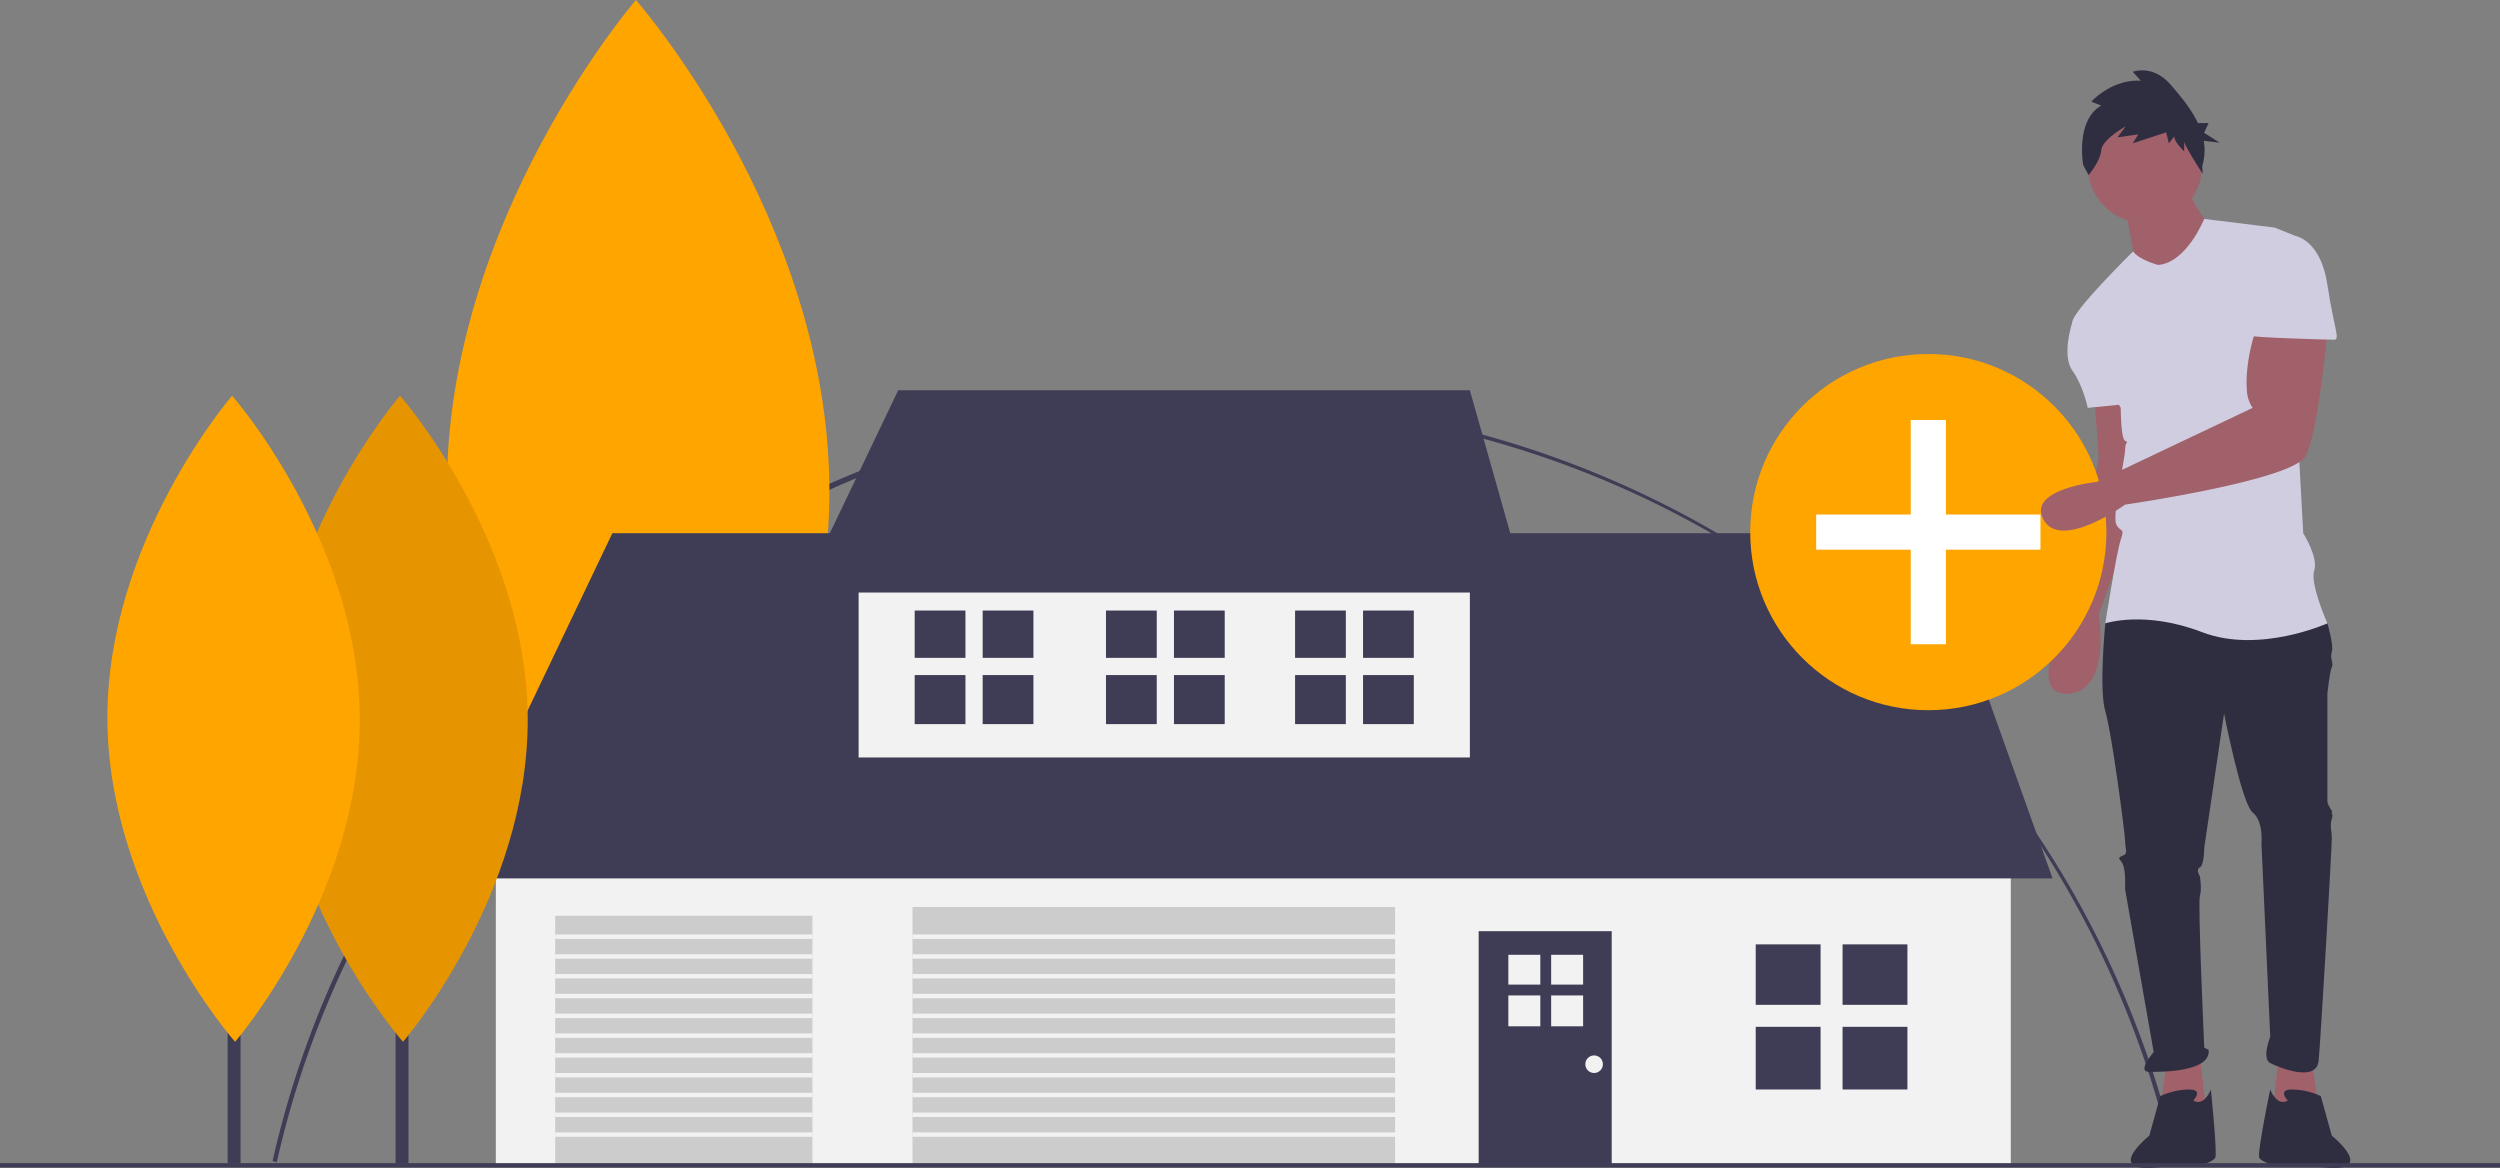 <svg xmlns="http://www.w3.org/2000/svg" xmlns:xlink="http://www.w3.org/1999/xlink" data-name="Layer 1" width="1137" height="531.168" viewBox="0 0 1137 531.168"><rect x="0" y="0" width="1137" height="531.168" fill="#808080" stroke="none"/><title>buy_house</title><path d="M157.398,712.972l-1.951-.439c21.756-96.751,76.43-184.609,153.951-247.392A444.114,444.114,0,0,1,1021.553,711.352l-1.949.443C973.55,509.586,796.329,368.361,588.634,368.361,383.66,368.361,202.3,513.29,157.398,712.972Z" transform="translate(-31.5 -184.416)" fill="#3f3d56"></path><polygon points="1051.5 482.5 1054.5 504.5 1033.5 506.5 1036.5 479.5 1051.5 482.5" fill="#a0616a"></polygon><path d="M984,364.916s2,27,2,28-14,70-14,70-20,38,0,37,14-36,14-36l21-58-9-41Z" transform="translate(-31.5 -184.416)" fill="#a0616a"></path><polygon points="985.5 482.5 982.5 504.5 1003.5 506.5 1000.5 479.5 985.5 482.5" fill="#a0616a"></polygon><path d="M994,460.916l-5,7s-3,30,0,40,9,56,9,59,1,5,0,6-4,1-2,3,2,8,2,8v5l13,74s-8,9-2,9,28,0,27-10l-2-1s-3-66-2-69,0-9,0-9-2-3,0-4,2-9,2-9l9-61s8,41,13,45,4,14,4,14l4,88s-4,10,0,12,21,9,22-1,6-97,6-101-1-6,0-9-1-3,0-3-2-3-2-5v-49s1-10,2-12-1-4,0-7-2-13-2-13l-45-12Z" transform="translate(-31.5 -184.416)" fill="#2f2e41"></path><path d="M1029,684.916s5-5-2-5a32.549,32.549,0,0,0-13,3l-5,18s-20.5,16.5,2.5,14.5,19.5-.5,19.5-.5,7-2,8-4-2-31-2-31S1034,687.916,1029,684.916Z" transform="translate(-31.5 -184.416)" fill="#2f2e41"></path><path d="M1072,684.916s-5-5,2-5a32.549,32.549,0,0,1,13,3l5,18s20.5,16.5-2.5,14.5-22.5-.5-22.5-.5-7-2-8-4,5-31,5-31S1067,687.916,1072,684.916Z" transform="translate(-31.5 -184.416)" fill="#2f2e41"></path><rect x="286.141" y="177.432" width="8.903" height="351.653" fill="#3f3d56"></rect><path d="M408.705,406.662c.567,122.964-85.945,223.048-85.945,223.048s-87.431-99.282-87.998-222.246,85.945-223.048,85.945-223.048S408.138,283.697,408.705,406.662Z" transform="translate(-31.5 -184.416)" fill="#ffa500"></path><rect x="225.5" y="383.5" width="689" height="146" fill="#f2f2f2"></rect><polygon points="203.5 399.5 278.5 242.5 877.5 242.5 933.5 399.5 203.5 399.5" fill="#3f3d56"></polygon><rect x="390.5" y="252.5" width="278" height="92" fill="#f2f2f2"></rect><polygon points="408.5 177.5 364.5 269.5 694.5 269.5 668.5 177.5 408.5 177.5" fill="#3f3d56"></polygon><rect x="415" y="412.5" width="219.5" height="117" fill="#ccc"></rect><rect x="252.5" y="416.5" width="117" height="113" fill="#ccc"></rect><rect x="672.5" y="423.5" width="60.5" height="106" fill="#3f3d56"></rect><rect y="529" width="1137" height="2" fill="#3f3d56"></rect><rect x="179.905" y="297.059" width="5.875" height="232.053" fill="#3f3d56"></rect><path d="M271.497,511.047c.374,81.143-56.715,147.187-56.715,147.187s-57.695-65.515-58.069-146.658,56.715-147.188,56.715-147.188S271.123,429.904,271.497,511.047Z" transform="translate(-31.5 -184.416)" fill="#ffa500"></path><path d="M271.497,511.047c.374,81.143-56.715,147.187-56.715,147.187s-57.695-65.515-58.069-146.658,56.715-147.188,56.715-147.188S271.123,429.904,271.497,511.047Z" transform="translate(-31.5 -184.416)" opacity="0.1"></path><rect x="103.533" y="297.059" width="5.875" height="232.053" fill="#3f3d56"></rect><path d="M195.125,511.047c.374,81.143-56.715,147.187-56.715,147.187s-57.695-65.515-58.069-146.658,56.715-147.188,56.715-147.188S194.751,429.904,195.125,511.047Z" transform="translate(-31.5 -184.416)" fill="#ffa500"></path><rect x="798.5" y="429.5" width="29.5" height="27.5" fill="#3f3d56"></rect><rect x="838" y="429.5" width="29.5" height="27.5" fill="#3f3d56"></rect><rect x="798.5" y="467" width="29.5" height="28.5" fill="#3f3d56"></rect><rect x="838" y="467" width="29.5" height="28.5" fill="#3f3d56"></rect><rect x="416" y="277.674" width="23.087" height="21.522" fill="#3f3d56"></rect><rect x="446.913" y="277.674" width="23.087" height="21.522" fill="#3f3d56"></rect><rect x="416" y="307.022" width="23.087" height="22.304" fill="#3f3d56"></rect><rect x="446.913" y="307.022" width="23.087" height="22.304" fill="#3f3d56"></rect><rect x="589" y="277.674" width="23.087" height="21.522" fill="#3f3d56"></rect><rect x="619.913" y="277.674" width="23.087" height="21.522" fill="#3f3d56"></rect><rect x="589" y="307.022" width="23.087" height="22.304" fill="#3f3d56"></rect><rect x="619.913" y="307.022" width="23.087" height="22.304" fill="#3f3d56"></rect><rect x="503" y="277.674" width="23.087" height="21.522" fill="#3f3d56"></rect><rect x="533.913" y="277.674" width="23.087" height="21.522" fill="#3f3d56"></rect><rect x="503" y="307.022" width="23.087" height="22.304" fill="#3f3d56"></rect><rect x="533.913" y="307.022" width="23.087" height="22.304" fill="#3f3d56"></rect><rect x="686" y="434.239" width="14.536" height="13.551" fill="#f2f2f2"></rect><rect x="705.464" y="434.239" width="14.536" height="13.551" fill="#f2f2f2"></rect><rect x="686" y="452.717" width="14.536" height="14.043" fill="#f2f2f2"></rect><rect x="705.464" y="452.717" width="14.536" height="14.043" fill="#f2f2f2"></rect><circle cx="725" cy="484" r="4" fill="#f2f2f2"></circle><rect x="415" y="425" width="220" height="2" fill="#f2f2f2"></rect><rect x="415" y="434" width="220" height="2" fill="#f2f2f2"></rect><rect x="415" y="443" width="220" height="2" fill="#f2f2f2"></rect><rect x="415" y="452" width="220" height="2" fill="#f2f2f2"></rect><rect x="415" y="461" width="220" height="2" fill="#f2f2f2"></rect><rect x="415" y="470" width="220" height="2" fill="#f2f2f2"></rect><rect x="415" y="479" width="220" height="2" fill="#f2f2f2"></rect><rect x="415" y="488" width="220" height="2" fill="#f2f2f2"></rect><rect x="415" y="497" width="220" height="2" fill="#f2f2f2"></rect><rect x="415" y="506" width="220" height="2" fill="#f2f2f2"></rect><rect x="415" y="515" width="220" height="2" fill="#f2f2f2"></rect><rect x="252.5" y="425" width="117" height="2" fill="#f2f2f2"></rect><rect x="252.5" y="434" width="117" height="2" fill="#f2f2f2"></rect><rect x="252.5" y="443" width="117" height="2" fill="#f2f2f2"></rect><rect x="252.5" y="452" width="117" height="2" fill="#f2f2f2"></rect><rect x="252.5" y="461" width="117" height="2" fill="#f2f2f2"></rect><rect x="252.5" y="470" width="117" height="2" fill="#f2f2f2"></rect><rect x="252.5" y="479" width="117" height="2" fill="#f2f2f2"></rect><rect x="252.5" y="488" width="117" height="2" fill="#f2f2f2"></rect><rect x="252.5" y="497" width="117" height="2" fill="#f2f2f2"></rect><rect x="252.5" y="506" width="117" height="2" fill="#f2f2f2"></rect><rect x="252.5" y="515" width="117" height="2" fill="#f2f2f2"></rect><circle cx="877" cy="242" r="81" fill="#ffa500"></circle><polygon points="928 234 885 234 885 191 869 191 869 234 826 234 826 250 869 250 869 293 885 293 885 250 928 250 928 234" fill="#fff"></polygon><circle cx="975.5" cy="75.5" r="26" fill="#a0616a"></circle><path d="M998,278.916s4,20,4,23,17,12,17,12l19-24s-12-17-12-21Z" transform="translate(-31.5 -184.416)" fill="#a0616a"></path><path d="M1013,304.916s-8.716-2.32-11.358-6.16c0,0-27.642,27.16-27.642,32.16l22,39s0,14,2,15,0,0,0,4-6,30-4,34,4,1,2,7-7,38-7,38,18-6,44,4,57-4,57-4-8-18-6-24-5-17-5-17l-5-92s7-41,2-43l-10-4L1033.976,283.98S1026,303.916,1013,304.916Z" transform="translate(-31.5 -184.416)" fill="#d0cde1"></path><path d="M984,323.916l-10,7s-5,15,0,22,7,17,7,17l20-2Z" transform="translate(-31.5 -184.416)" fill="#d0cde1"></path><path d="M1058,332.916s-5.791,14.891-4.581,29.624A15.614,15.614,0,0,0,1056,369.916h0L985.056,403.597S953,406.916,961,420.916s37-7,37-7,76-11,82-22,10-57,10-57Z" transform="translate(-31.5 -184.416)" fill="#a0616a"></path><path d="M987.149,232.438l-4.51-1.806s9.43-10.382,22.55-9.479l-3.69-4.063s9.02-3.611,17.22,5.868c4.311,4.983,9.298,10.84,12.407,17.438h4.83l-2.016,4.439,7.055,4.439-7.242-.797a24.561,24.561,0,0,1-.685,11.496l.194,3.508s-8.394-12.987-8.394-14.793v4.514s-4.51-4.062-4.51-6.771l-2.46,3.16-1.23-4.965-15.17,4.965,2.46-4.062-9.43,1.354,3.69-4.965s-10.66,5.868-11.07,10.833-5.74,11.285-5.74,11.285l-2.46-4.514S975.259,239.209,987.149,232.438Z" transform="translate(-31.5 -184.416)" fill="#2f2e41"></path><path d="M1061,291.916h15s11,2,14,22,6,25,3,25-39-1-39-2S1061,291.916,1061,291.916Z" transform="translate(-31.5 -184.416)" fill="#d0cde1"></path></svg>